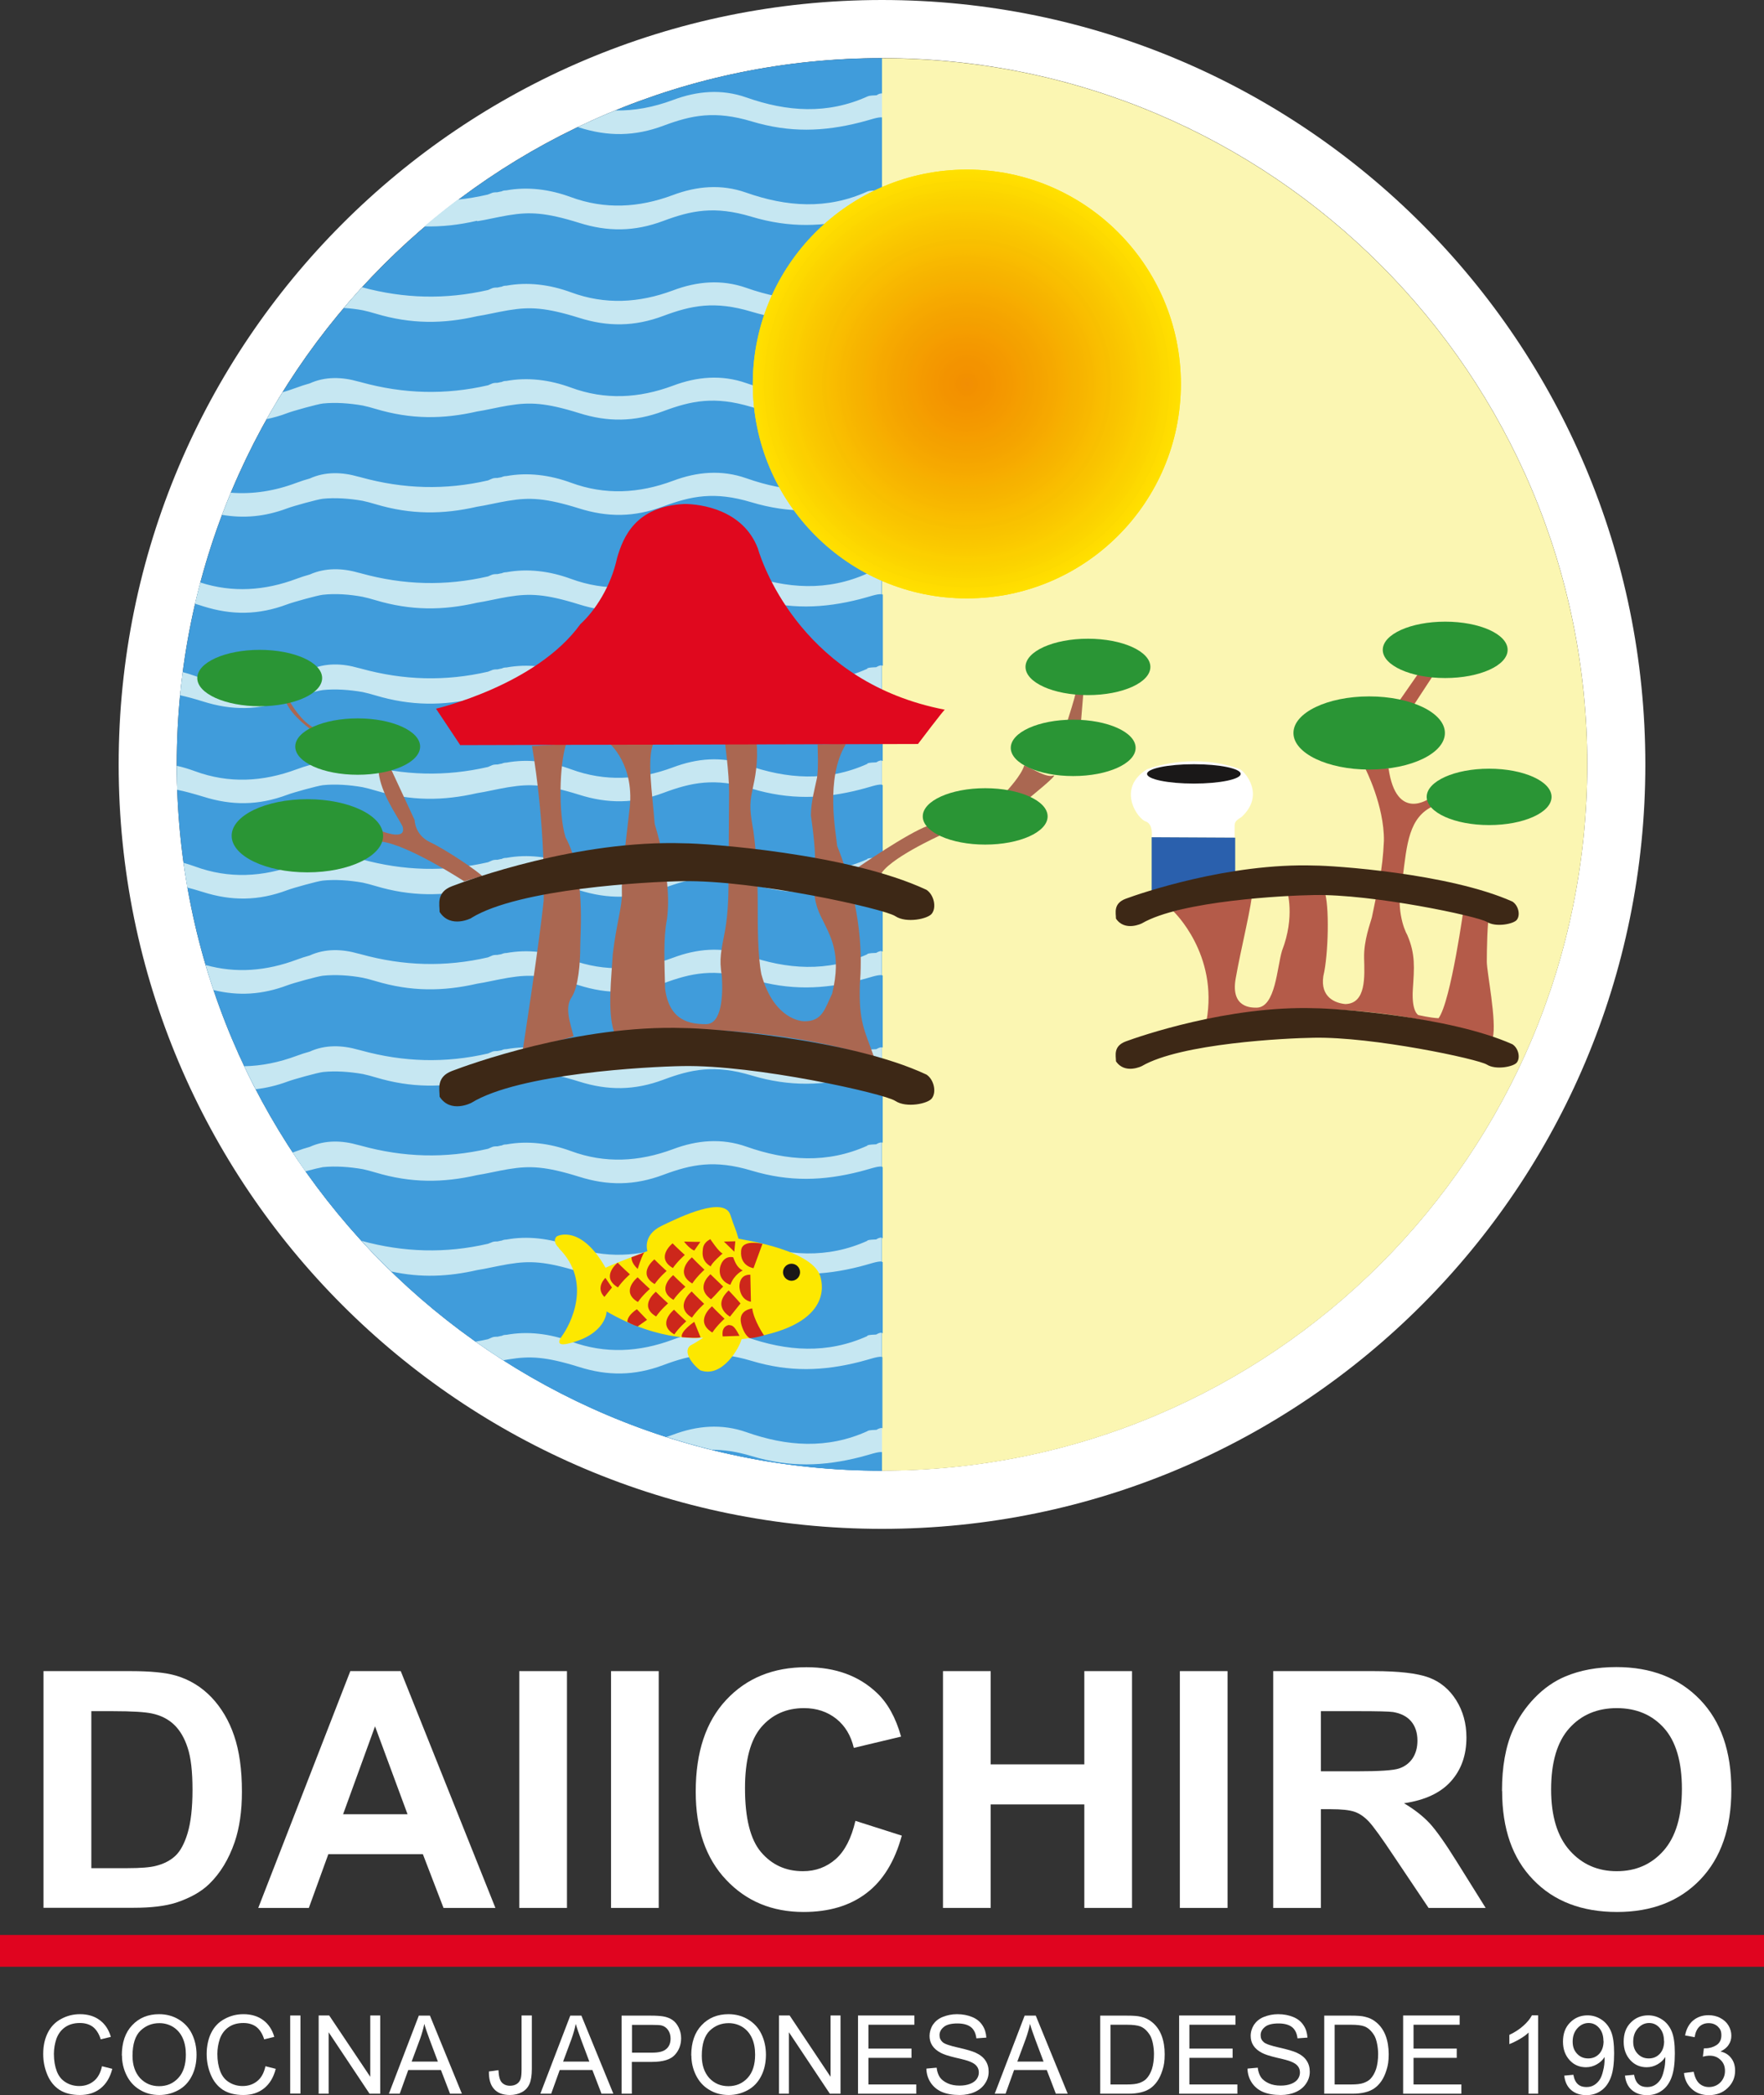 <svg xmlns="http://www.w3.org/2000/svg" xmlns:xlink="http://www.w3.org/1999/xlink" id="Layer_2" data-name="Layer 2" viewBox="0 0 122.06 144.91"><rect x="0" y="0" width="122.06" height="144.91" fill="#333333" stroke="none"/><defs><style>      .cls-1 {        fill: none;      }      .cls-2 {        fill: #f8bf00;      }      .cls-3 {        fill: #fbd200;      }      .cls-4 {        fill: #f5a400;      }      .cls-5 {        fill: #3d2816;      }      .cls-6 {        fill: #2a9535;      }      .cls-7 {        fill: #f4a000;      }      .cls-8 {        fill: #f4a100;      }      .cls-9 {        fill: #f7b500;      }      .cls-10 {        fill: #f39400;      }      .cls-11 {        fill: #f39500;      }      .cls-12 {        fill: #f9bc00;      }      .cls-13 {        fill: #f6b200;      }      .cls-14 {        fill: #f9bf00;      }      .cls-15 {        fill: #f7b600;      }      .cls-16 {        fill: #f7b200;      }      .cls-17 {        fill: #e0081e;      }      .cls-18 {        fill: #f59b00;      }      .cls-19 {        fill: #fbd000;      }      .cls-20 {        fill: #fbca00;      }      .cls-21 {        fill: #ffde00;      }      .cls-22 {        fill: #f39100;      }      .cls-23 {        fill: #fdd800;      }      .cls-24 {        fill: #f6a900;      }      .cls-25 {        fill: #f9c500;      }      .cls-26 {        fill: #1a1818;      }      .cls-27 {        fill: #f7b300;      }      .cls-28 {        fill: #f6aa00;      }      .cls-29 {        fill: #f49f00;      }      .cls-30 {        fill: #f39200;      }      .cls-31 {        fill: #f59d00;      }      .cls-32 {        fill: #f6a700;      }      .cls-33 {        fill: #fccf00;      }      .cls-34 {        fill: #f49800;      }      .cls-35 {        fill: #fac800;      }      .cls-36 {        fill: #f8c000;      }      .cls-37 {        fill: #f9c200;      }      .cls-38 {        fill: #f29000;      }      .cls-39 {        fill: #f7ac00;      }      .cls-40 {        fill: #f7af00;      }      .cls-41 {        fill: #fac700;      }      .cls-42 {        fill: #fbcc00;      }      .cls-43 {        clip-path: url(#clippath-1);      }      .cls-44 {        fill: #ffe000;      }      .cls-45 {        fill: #f9bd00;      }      .cls-46 {        fill: #fcd600;      }      .cls-47 {        fill: #fbce00;      }      .cls-48 {        fill: #e0041f;      }      .cls-49 {        fill: #f5a300;      }      .cls-50 {        fill: #fff;      }      .cls-51 {        fill: #f9bb00;      }      .cls-52 {        fill: #409cdb;      }      .cls-53 {        fill: #fac900;      }      .cls-54 {        fill: #f7ad00;      }      .cls-55 {        fill: #f28f02;      }      .cls-56 {        fill: #f7b400;      }      .cls-57 {        fill: #cd271b;      }      .cls-58 {        fill: #fcd400;      }      .cls-59 {        fill: #f49a00;      }      .cls-60 {        fill: #f7ae00;      }      .cls-61 {        fill: #aa6751;      }      .cls-62 {        fill: #1a1718;      }      .cls-63 {        fill: #f59c00;      }      .cls-64 {        fill: #b45b49;      }      .cls-65 {        fill: #fbd100;      }      .cls-66 {        fill: #f7ab00;      }      .cls-67 {        fill: #2a60ad;      }      .cls-68 {        fill: #f6b100;      }      .cls-69 {        fill: #f39300;      }      .cls-70 {        fill: #fd0;      }      .cls-71 {        fill: #f5a500;      }      .cls-72 {        fill: #fcd500;      }      .cls-73 {        fill: #f5a200;      }      .cls-74 {        fill: #f9c400;      }      .cls-75 {        fill: #fbf6b2;      }      .cls-76 {        fill: #f59e00;      }      .cls-77 {        fill: #f6b000;      }      .cls-78 {        fill: #c6e7f2;      }      .cls-79 {        fill: #f9be00;      }      .cls-80 {        fill: #f8ba00;      }      .cls-81 {        fill: #fde800;      }      .cls-82 {        fill: #fbd300;      }      .cls-83 {        fill: #f8b700;      }      .cls-84 {        fill: #f9c300;      }      .cls-85 {        fill: #f49900;      }      .cls-86 {        fill: #f6a800;      }      .cls-87 {        fill: #fbcb00;      }      .cls-88 {        fill: #f49700;      }      .cls-89 {        fill: #fac600;      }      .cls-90 {        fill: #f8b800;      }      .cls-91 {        fill: #f49600;      }      .cls-92 {        fill: #f5a600;      }      .cls-93 {        clip-path: url(#clippath);      }      .cls-94 {        fill: #ffdf00;      }      .cls-95 {        fill: #f28e03;      }      .cls-96 {        fill: #ffdc00;      }      .cls-97 {        fill: #fdda00;      }      .cls-98 {        fill: #fdd900;      }    </style><clipPath id="clippath"><path class="cls-1" d="M52.09,26.56c0,8.19,6.63,14.83,14.81,14.83,8.18,0,14.81-6.64,14.81-14.83s-6.63-14.83-14.81-14.83c-8.18,0-14.81,6.64-14.81,14.83"></path></clipPath><clipPath id="clippath-1"><rect class="cls-1" x="52.09" y="11.73" width="29.63" height="29.66"></rect></clipPath></defs><g id="Layer_1-2" data-name="Layer 1"><g><path class="cls-50" d="M7.06,142.92l.71.18c-.15.59-.42,1.04-.81,1.35-.39.31-.86.46-1.43.46s-1.05-.12-1.42-.36c-.36-.24-.64-.58-.83-1.03-.19-.45-.29-.93-.29-1.45,0-.56.11-1.06.32-1.47.21-.42.52-.74.92-.95.4-.22.83-.33,1.31-.33.54,0,1,.14,1.36.41.37.27.63.67.77,1.16l-.7.17c-.12-.39-.31-.68-.54-.86-.24-.18-.54-.27-.9-.27-.42,0-.76.1-1.04.3-.28.2-.47.47-.59.8-.11.34-.17.68-.17,1.04,0,.46.07.86.2,1.2.13.34.34.6.63.77.28.17.59.25.92.25.4,0,.74-.12,1.02-.35.28-.23.46-.57.56-1.03"></path><path class="cls-50" d="M8.43,142.18c0-.9.24-1.6.72-2.1.48-.51,1.1-.76,1.86-.76.5,0,.95.12,1.35.36.4.24.71.57.92,1,.21.43.32.91.32,1.45,0,.55-.11,1.04-.33,1.47-.22.43-.53.76-.94.98s-.84.33-1.31.33c-.51,0-.96-.12-1.36-.37-.4-.24-.7-.58-.91-1.01-.21-.43-.31-.88-.31-1.35M9.17,142.2c0,.65.18,1.16.52,1.54.35.37.79.56,1.32.56.54,0,.98-.19,1.33-.57.35-.38.52-.92.52-1.61,0-.44-.07-.82-.22-1.15s-.37-.58-.65-.76c-.29-.18-.61-.27-.96-.27-.51,0-.94.17-1.31.52-.36.35-.55.93-.55,1.74"></path><path class="cls-50" d="M18.37,142.92l.71.18c-.15.59-.42,1.04-.81,1.35-.39.31-.86.46-1.43.46s-1.05-.12-1.42-.36c-.36-.24-.64-.58-.83-1.03-.19-.45-.29-.93-.29-1.45s.11-1.06.32-1.47c.21-.42.52-.74.92-.95.4-.22.83-.33,1.31-.33.54,0,1,.14,1.36.41.37.27.63.67.77,1.16l-.7.17c-.12-.39-.31-.68-.54-.86-.24-.18-.54-.27-.9-.27-.42,0-.76.1-1.04.3-.28.2-.47.47-.59.8-.11.34-.17.68-.17,1.04,0,.46.07.86.2,1.2.13.34.34.6.63.77.28.17.59.25.92.25.4,0,.74-.12,1.02-.35.28-.23.46-.57.56-1.03"></path><rect class="cls-50" x="20.08" y="139.41" width=".71" height="5.4"></rect><polygon class="cls-50" points="22.05 144.82 22.05 139.41 22.78 139.41 25.62 143.65 25.62 139.41 26.31 139.41 26.31 144.82 25.57 144.82 22.74 140.57 22.74 144.82 22.05 144.82"></polygon><path class="cls-50" d="M26.91,144.82l2.07-5.4h.77s2.21,5.4,2.21,5.4h-.82s-.63-1.64-.63-1.64h-2.26s-.59,1.64-.59,1.64h-.76ZM28.47,142.6h1.83s-.56-1.49-.56-1.49c-.17-.46-.3-.83-.38-1.12-.07.35-.17.69-.29,1.03l-.59,1.59Z"></path><path class="cls-50" d="M33.85,143.28l.64-.09c.02.41.09.7.23.85.14.15.33.23.57.23.18,0,.33-.04.46-.12.13-.08.22-.2.27-.34.05-.14.07-.37.07-.68v-3.72h.71v3.68c0,.45-.05.8-.16,1.05-.11.25-.28.44-.52.57-.24.13-.52.2-.84.2-.47,0-.84-.13-1.09-.41-.25-.27-.37-.68-.36-1.22"></path><path class="cls-50" d="M37.39,144.82l2.07-5.4h.77s2.21,5.4,2.21,5.4h-.82s-.63-1.64-.63-1.64h-2.26s-.59,1.64-.59,1.64h-.76ZM38.95,142.6h1.83s-.56-1.49-.56-1.49c-.17-.46-.3-.83-.38-1.12-.07.35-.17.69-.29,1.03l-.59,1.59Z"></path><path class="cls-50" d="M43.01,144.82v-5.4h2.04c.36,0,.63.02.82.05.26.04.49.13.66.25.18.12.32.3.43.52.11.23.17.47.17.74,0,.46-.15.85-.44,1.16-.29.32-.82.48-1.58.48h-1.39s0,2.2,0,2.2h-.71ZM43.73,141.98h1.4c.46,0,.79-.08.98-.26.2-.17.29-.41.29-.72,0-.23-.06-.42-.17-.58-.11-.16-.26-.27-.45-.32-.12-.03-.34-.04-.67-.04h-1.38s0,1.93,0,1.93Z"></path><path class="cls-50" d="M47.83,142.18c0-.9.24-1.6.72-2.1.48-.51,1.1-.76,1.86-.76.5,0,.95.12,1.35.36.4.24.71.57.92,1,.21.43.32.91.32,1.45s-.11,1.04-.33,1.47c-.22.43-.53.76-.94.98s-.84.33-1.31.33c-.51,0-.96-.12-1.36-.37-.4-.24-.7-.58-.91-1.01-.21-.43-.31-.88-.31-1.35M48.56,142.2c0,.65.18,1.16.52,1.54.35.37.79.56,1.32.56s.98-.19,1.33-.57c.35-.38.52-.92.52-1.61,0-.44-.07-.82-.22-1.15s-.37-.58-.65-.76c-.29-.18-.61-.27-.96-.27-.51,0-.94.17-1.31.52-.36.35-.55.93-.55,1.74"></path><polygon class="cls-50" points="53.9 144.82 53.9 139.41 54.64 139.41 57.47 143.65 57.47 139.41 58.16 139.41 58.16 144.82 57.42 144.82 54.59 140.57 54.59 144.82 53.9 144.82"></polygon><polygon class="cls-50" points="59.37 144.82 59.37 139.41 63.27 139.41 63.27 140.05 60.09 140.05 60.09 141.7 63.07 141.7 63.07 142.34 60.09 142.34 60.09 144.18 63.4 144.18 63.4 144.82 59.37 144.82"></polygon><path class="cls-50" d="M64.14,143.08l.67-.06c.03.27.11.49.22.66.12.17.3.31.54.42.24.11.52.16.83.16.27,0,.51-.04.72-.12.21-.08.36-.19.46-.33.1-.14.15-.29.15-.46s-.05-.32-.15-.44c-.1-.13-.26-.23-.49-.32-.14-.06-.46-.15-.96-.26-.5-.12-.84-.23-1.04-.34-.26-.14-.45-.3-.58-.5-.13-.2-.19-.42-.19-.67s.08-.53.23-.77c.16-.23.38-.42.68-.54.3-.12.63-.19.99-.19.4,0,.75.07,1.06.2.31.13.54.32.7.57.17.25.25.54.27.85l-.69.05c-.04-.34-.16-.6-.37-.77s-.53-.26-.94-.26c-.43,0-.75.08-.94.24-.2.16-.3.35-.3.57,0,.2.07.35.21.48.14.13.5.25,1.08.38.58.13.98.25,1.2.35.31.14.55.33.69.55.15.22.22.48.22.77,0,.29-.08.56-.25.81-.16.25-.4.45-.71.59-.31.14-.66.21-1.04.21-.49,0-.9-.07-1.23-.21-.33-.14-.59-.36-.78-.64-.19-.29-.29-.61-.3-.97"></path><path class="cls-50" d="M68.83,144.82l2.07-5.4h.77s2.21,5.4,2.21,5.4h-.82s-.63-1.64-.63-1.64h-2.26s-.59,1.64-.59,1.64h-.76ZM70.38,142.6h1.83s-.56-1.49-.56-1.49c-.17-.46-.3-.83-.38-1.12-.07.35-.17.69-.29,1.03l-.59,1.59Z"></path><path class="cls-50" d="M76.13,144.82v-5.4h1.86c.42,0,.74.02.96.08.31.07.57.2.79.39.29.24.5.55.64.92.14.37.21.8.21,1.28s-.05.78-.15,1.09c-.1.32-.22.58-.37.79-.15.21-.31.37-.49.49-.18.12-.39.21-.64.27-.25.06-.54.09-.87.09h-1.95ZM76.84,144.18h1.15c.36,0,.64-.03.84-.1.2-.07.36-.16.48-.28.17-.17.3-.4.4-.69.09-.29.14-.64.14-1.04s-.09-1-.28-1.3c-.19-.3-.41-.51-.68-.61-.19-.07-.5-.11-.92-.11h-1.13s0,4.13,0,4.13Z"></path><polygon class="cls-50" points="81.59 144.82 81.59 139.41 85.49 139.41 85.49 140.05 82.3 140.05 82.3 141.7 85.29 141.7 85.29 142.34 82.3 142.34 82.3 144.18 85.62 144.18 85.62 144.82 81.59 144.82"></polygon><path class="cls-50" d="M86.36,143.08l.67-.06c.03.27.11.49.22.66.12.17.3.31.54.42.24.11.52.16.83.16.27,0,.51-.04.72-.12.21-.08.36-.19.46-.33.1-.14.15-.29.15-.46,0-.17-.05-.32-.15-.44-.1-.13-.26-.23-.49-.32-.14-.06-.46-.15-.96-.26-.5-.12-.84-.23-1.04-.34-.26-.14-.45-.3-.58-.5-.13-.2-.19-.42-.19-.67,0-.27.08-.53.23-.77.16-.23.38-.42.68-.54.3-.12.63-.19.99-.19.4,0,.75.07,1.06.2.31.13.54.32.7.57.17.25.25.54.27.85l-.69.05c-.04-.34-.16-.6-.37-.77s-.53-.26-.94-.26c-.43,0-.75.08-.94.24-.2.16-.3.35-.3.57s.07.35.21.48c.14.13.5.25,1.08.38.58.13.98.25,1.2.35.31.14.55.33.69.55.15.22.22.48.22.77,0,.29-.08.56-.25.81-.16.25-.4.45-.71.59-.31.14-.66.21-1.04.21-.49,0-.9-.07-1.23-.21-.33-.14-.59-.36-.78-.64-.19-.29-.29-.61-.3-.97"></path><path class="cls-50" d="M91.63,144.82v-5.4h1.86c.42,0,.74.02.96.08.31.07.57.2.79.39.29.24.5.55.64.92.14.37.21.8.21,1.28s-.05.78-.15,1.09c-.1.32-.22.58-.37.79-.15.21-.31.37-.49.49-.18.12-.39.21-.64.27-.25.06-.54.09-.87.09h-1.95ZM92.35,144.18h1.15c.36,0,.64-.03.84-.1.2-.07.36-.16.48-.28.17-.17.3-.4.4-.69.09-.29.14-.64.14-1.04s-.09-1-.28-1.3c-.19-.3-.41-.51-.68-.61-.19-.07-.5-.11-.92-.11h-1.13s0,4.13,0,4.13Z"></path><polygon class="cls-50" points="97.09 144.82 97.09 139.41 101 139.41 101 140.05 97.81 140.05 97.81 141.7 100.8 141.7 100.8 142.34 97.81 142.34 97.81 144.18 101.12 144.18 101.12 144.82 97.09 144.82"></polygon><path class="cls-50" d="M106.43,144.82h-.66v-4.23c-.16.16-.37.31-.63.46-.26.15-.49.26-.7.34v-.64c.37-.17.7-.39.97-.63.28-.25.47-.49.59-.72h.43v5.43Z"></path><path class="cls-50" d="M108.23,143.57l.64-.06c.05.3.16.52.31.65.15.14.35.2.59.2.2,0,.38-.04.54-.14.15-.09.28-.22.38-.37.1-.15.18-.36.24-.63.07-.26.1-.54.1-.81,0-.03,0-.07,0-.13-.13.21-.31.38-.54.51-.23.13-.48.2-.75.2-.44,0-.83-.16-1.13-.49s-.46-.75-.46-1.28c0-.55.16-.99.49-1.32.32-.33.73-.5,1.21-.5.35,0,.67.1.96.29.29.19.51.46.66.81.15.35.22.86.22,1.52,0,.69-.07,1.24-.22,1.65-.15.41-.37.72-.67.93-.3.22-.64.32-1.04.32-.42,0-.77-.12-1.04-.35-.27-.23-.43-.56-.48-.99M110.95,141.18c0-.38-.1-.68-.3-.91-.2-.23-.44-.34-.73-.34s-.55.12-.77.36c-.22.24-.33.55-.33.93,0,.35.1.62.31.84.21.22.46.32.77.32.31,0,.56-.11.76-.32.2-.22.3-.51.3-.89"></path><path class="cls-50" d="M112.43,143.57l.64-.06c.05.3.16.52.31.65.15.14.35.2.59.2.2,0,.38-.04.54-.14.15-.09.28-.22.38-.37.1-.15.18-.36.24-.63.07-.26.1-.54.1-.81,0-.03,0-.07,0-.13-.13.21-.31.38-.54.51-.23.13-.48.2-.75.2-.44,0-.83-.16-1.13-.49s-.46-.75-.46-1.28c0-.55.16-.99.49-1.32.32-.33.73-.5,1.21-.5.35,0,.67.1.96.29.29.19.51.46.66.81.15.35.22.86.22,1.52,0,.69-.07,1.24-.22,1.65-.15.41-.37.72-.67.93-.3.22-.64.32-1.04.32-.42,0-.77-.12-1.04-.35-.27-.23-.43-.56-.48-.99M115.14,141.18c0-.38-.1-.68-.3-.91-.2-.23-.44-.34-.73-.34-.3,0-.55.12-.77.36s-.33.55-.33.93c0,.35.1.62.31.84.21.22.46.32.77.32s.56-.11.76-.32c.2-.22.3-.51.3-.89"></path><path class="cls-50" d="M116.53,143.39l.66-.09c.08.37.21.65.39.81.19.17.41.25.67.25.31,0,.58-.11.79-.32.21-.22.32-.48.32-.8,0-.31-.1-.56-.3-.75-.2-.2-.45-.3-.76-.3-.13,0-.28.02-.47.07l.07-.58s.08,0,.11,0c.28,0,.54-.08.76-.22.23-.15.34-.38.34-.68s-.08-.44-.24-.6c-.17-.16-.38-.24-.64-.24s-.47.08-.64.24c-.17.16-.28.41-.33.73l-.66-.12c.08-.44.27-.79.55-1.03.29-.24.64-.37,1.07-.37.29,0,.57.06.81.19.25.13.44.3.57.52.13.22.2.45.2.7s-.06.45-.19.64c-.12.19-.31.34-.56.46.32.07.57.23.74.46.18.23.27.52.27.87,0,.47-.17.87-.52,1.2-.34.33-.78.49-1.3.49-.47,0-.87-.14-1.18-.43-.31-.28-.49-.65-.54-1.1"></path><path class="cls-50" d="M3.01,115.59h6.04c1.36,0,2.4.1,3.12.31.96.28,1.78.79,2.47,1.51.68.72,1.21,1.61,1.56,2.65.36,1.05.54,2.34.54,3.87,0,1.35-.17,2.51-.5,3.48-.41,1.19-.99,2.15-1.75,2.89-.57.56-1.35.99-2.32,1.31-.73.23-1.7.35-2.92.35H3.01v-16.38ZM6.32,118.37v10.85s2.47,0,2.47,0c.92,0,1.59-.05,2-.16.53-.13.98-.36,1.33-.68.35-.32.64-.85.86-1.58.22-.73.34-1.73.34-3,0-1.27-.11-2.24-.34-2.92-.22-.68-.54-1.21-.94-1.59-.4-.38-.91-.64-1.53-.77-.46-.1-1.36-.16-2.71-.16h-1.48Z"></path><path class="cls-50" d="M34.28,131.97h-3.59s-1.43-3.72-1.43-3.72h-6.54s-1.35,3.72-1.35,3.72h-3.5s6.37-16.38,6.37-16.38h3.49s6.55,16.38,6.55,16.38ZM28.2,125.49l-2.25-6.08-2.21,6.08h4.46Z"></path><rect class="cls-50" x="35.93" y="115.59" width="3.3" height="16.38"></rect><rect class="cls-50" x="42.28" y="115.59" width="3.3" height="16.38"></rect><path class="cls-50" d="M59.2,125.95l3.2,1.02c-.49,1.79-1.31,3.12-2.45,3.98-1.14.87-2.59,1.3-4.35,1.3-2.17,0-3.96-.74-5.36-2.23-1.4-1.48-2.1-3.51-2.1-6.09,0-2.73.7-4.84,2.11-6.35,1.41-1.51,3.25-2.26,5.55-2.26,2,0,3.63.59,4.88,1.78.74.7,1.3,1.7,1.67,3.02l-3.27.78c-.2-.85-.6-1.52-1.21-2.01-.62-.49-1.36-.74-2.24-.74-1.21,0-2.2.44-2.95,1.31-.75.87-1.13,2.29-1.13,4.23,0,2.07.37,3.55,1.11,4.42.75.88,1.71,1.32,2.9,1.32.88,0,1.63-.28,2.27-.84.63-.56,1.08-1.44,1.36-2.64"></path><polygon class="cls-50" points="65.25 131.97 65.25 115.59 68.55 115.59 68.55 122.04 75.03 122.04 75.03 115.59 78.33 115.59 78.33 131.97 75.03 131.97 75.03 124.81 68.55 124.81 68.55 131.97 65.25 131.97"></polygon><rect class="cls-50" x="81.64" y="115.59" width="3.3" height="16.38"></rect><path class="cls-50" d="M88.1,131.97v-16.38h6.95c1.75,0,3.02.15,3.81.44.79.29,1.43.82,1.9,1.57.47.75.71,1.61.71,2.58,0,1.23-.36,2.24-1.08,3.04-.72.8-1.8,1.3-3.24,1.51.71.42,1.3.88,1.77,1.38.46.5,1.09,1.39,1.88,2.66l2,3.2h-3.95s-2.39-3.56-2.39-3.56c-.85-1.28-1.43-2.08-1.74-2.41-.31-.33-.64-.56-.99-.68-.35-.12-.9-.18-1.66-.18h-.67s0,6.83,0,6.83h-3.3ZM91.41,122.52h2.44c1.59,0,2.57-.06,2.97-.2.39-.13.7-.37.92-.69.22-.33.34-.74.34-1.23,0-.55-.15-1-.44-1.34-.29-.34-.71-.55-1.25-.64-.27-.04-1.07-.06-2.41-.06h-2.58s0,4.16,0,4.16Z"></path><path class="cls-50" d="M103.93,123.88c0-1.67.25-3.07.75-4.2.37-.84.88-1.59,1.52-2.25.64-.66,1.35-1.15,2.11-1.47,1.02-.43,2.2-.65,3.53-.65,2.41,0,4.34.75,5.79,2.25,1.45,1.5,2.17,3.58,2.17,6.25,0,2.64-.72,4.71-2.15,6.2-1.44,1.5-3.36,2.24-5.76,2.24-2.43,0-4.37-.74-5.8-2.23-1.44-1.48-2.15-3.53-2.15-6.14M107.33,123.77c0,1.86.43,3.26,1.28,4.22.85.96,1.94,1.44,3.26,1.44,1.32,0,2.4-.47,3.24-1.42.84-.95,1.27-2.37,1.27-4.27,0-1.87-.41-3.28-1.23-4.2-.82-.92-1.91-1.39-3.28-1.39-1.36,0-2.46.47-3.29,1.4-.83.93-1.25,2.34-1.25,4.23"></path><path class="cls-50" d="M61.03,0C31.86,0,8.21,23.67,8.21,52.88c0,29.2,23.65,52.87,52.82,52.87,29.17,0,52.82-23.67,52.82-52.87C113.85,23.67,90.2,0,61.03,0M61.03,101.72c-26.95,0-48.8-21.87-48.8-48.85S34.08,4.02,61.03,4.02c26.95,0,48.8,21.87,48.8,48.85,0,26.98-21.85,48.85-48.8,48.85"></path><path class="cls-52" d="M12.23,52.88c0,26.98,21.85,48.85,48.8,48.85V4.03c-26.95,0-48.8,21.87-48.8,48.85"></path><path class="cls-75" d="M61.03,4.03v97.7c26.95,0,48.8-21.87,48.8-48.85,0-26.98-21.85-48.85-48.8-48.85"></path><path class="cls-52" d="M59.54,67.8c-2.55.65-4.89.73-7.52-.06-2.56-.77-4.17-.43-6.09.29-2,.75-3.85.76-5.84.13-2.31-.72-3.42-.76-4.82-.53-.02.02-.05.03-.07.01h0c-.37.06-.76.14-1.19.23-.32.06-.64.13-.95.18-2.37.54-4.58.57-7.04-.18-.31-.09-.6-.17-.88-.23-.91-.17-1.9-.24-2.76-.14-.36.04-2.07.51-2.45.66-1.76.66-3.39.74-5.12.33.61,1.81,1.32,3.57,2.13,5.27,1.21-.02,2.42-.27,3.63-.72.3-.11.6-.21.9-.29,1.07-.48,2.25-.45,3.36-.13.06.02.2.05.2.05,2.95.81,5.83.88,8.78.21.08-.03.15-.06.23-.1.13-.06.28-.06.43-.07.03,0,.06-.01.09-.02.06-.02.13-.03.2-.04.11-.05.22-.08.32-.07,1.47-.27,3-.08,4.47.46,2.36.87,4.71.75,7.05-.13,1.67-.63,3.37-.78,5.08-.18,2.81.98,5.6,1.19,8.39-.07.18-.08.42-.06.63-.08.13-.08.25-.13.38-.13v-4.98c-.33-.03-.82.17-1.49.34"></path><path class="cls-52" d="M59.54,74.45c-2.55.65-4.89.73-7.52-.06-2.56-.77-4.17-.43-6.09.29-2,.74-3.85.76-5.84.13-2.31-.72-3.42-.76-4.82-.53-.02.02-.05.03-.07.01h0c-.37.06-.76.14-1.19.23-.32.06-.64.13-.95.18-2.37.54-4.58.57-7.04-.18-.31-.09-.6-.17-.88-.23-.91-.17-1.9-.24-2.76-.14-.36.04-2.07.51-2.45.66-.75.28-1.48.46-2.21.53.78,1.51,1.64,2.97,2.57,4.38.09-.03.19-.06.28-.1.3-.11.6-.21.9-.29,1.07-.48,2.25-.45,3.36-.13.06.02.2.05.2.05,2.95.81,5.83.88,8.78.21.08-.03.15-.06.23-.1.13-.06.28-.06.43-.07.03,0,.06-.01.09-.02.06-.02.13-.03.2-.04.11-.05.22-.08.32-.07,1.47-.27,3-.08,4.47.46,2.36.87,4.71.75,7.05-.13,1.67-.62,3.37-.78,5.08-.18,2.81.99,5.6,1.19,8.39-.07.18-.08.42-.06.63-.08.13-.08.25-.13.38-.13v-4.92c-.33-.03-.82.17-1.49.34"></path><path class="cls-52" d="M59.54,81.04c-2.55.65-4.89.73-7.52-.06-2.56-.77-4.17-.43-6.09.29-2,.75-3.85.76-5.84.13-2.31-.72-3.42-.76-4.82-.53-.02.02-.05.03-.07.02h0c-.37.06-.76.14-1.19.23-.32.07-.64.13-.95.18-2.37.54-4.58.57-7.04-.18-.31-.09-.6-.17-.88-.23-.91-.17-1.9-.24-2.76-.14-.18.02-.69.15-1.21.29,1.2,1.69,2.5,3.31,3.89,4.83,2.93.8,5.8.87,8.75.2.08-.03.15-.06.23-.1.13-.06.28-.06.43-.07.03,0,.06-.01.09-.02.06-.02.13-.03.2-.04.11-.06.22-.08.32-.07,1.47-.27,3-.08,4.47.46,2.36.87,4.71.75,7.05-.13,1.67-.63,3.37-.78,5.08-.18,2.81.98,5.6,1.19,8.39-.07.18-.08.42-.05.63-.08.13-.08.25-.13.38-.13v-4.92c-.33-.03-.82.17-1.49.34"></path><path class="cls-52" d="M59.54,54.63c-2.55.65-4.89.73-7.52-.06-2.56-.77-4.17-.43-6.09.29-2,.75-3.85.76-5.84.13-2.31-.72-3.42-.76-4.82-.53-.02.02-.05.03-.07.01h0c-.37.06-.75.14-1.19.23-.32.06-.64.13-.95.18-2.37.54-4.58.57-7.04-.18-.31-.09-.6-.17-.88-.23-.91-.17-1.9-.24-2.76-.14-.36.04-2.07.51-2.45.66-2,.75-3.85.76-5.84.13-.69-.22-1.27-.37-1.79-.47.06,1.7.21,3.39.44,5.04.26.07.52.15.78.25,2.36.87,4.71.74,7.05-.13.3-.11.6-.21.9-.29,1.07-.48,2.25-.45,3.36-.13.06.02.2.05.2.05,2.95.81,5.83.89,8.78.21.08-.03.15-.06.23-.1.13-.06.28-.06.43-.07.03,0,.06-.01.09-.02.06-.02.13-.03.2-.04.11-.05.22-.08.32-.07,1.47-.27,3-.08,4.47.46,2.36.87,4.71.75,7.05-.13,1.67-.62,3.37-.78,5.08-.18,2.81.98,5.6,1.19,8.39-.07.18-.08.42-.06.63-.08.13-.08.25-.13.38-.13v-4.92c-.33-.03-.82.17-1.49.34"></path><path class="cls-52" d="M59.54,61.22c-2.55.65-4.89.73-7.52-.06-2.56-.77-4.17-.43-6.09.29-2,.75-3.85.76-5.84.13-2.31-.72-3.42-.76-4.82-.53-.02.02-.05.03-.07.01h0c-.37.06-.75.14-1.19.23-.32.07-.64.13-.95.18-2.37.54-4.58.57-7.04-.18-.31-.09-.6-.17-.88-.23-.91-.17-1.9-.24-2.76-.14-.36.04-2.07.51-2.45.66-2,.75-3.85.76-5.84.13-.39-.12-.75-.23-1.08-.31.32,1.83.74,3.62,1.26,5.37,2.11.59,4.21.41,6.3-.37.3-.11.6-.21.9-.29,1.07-.48,2.25-.45,3.36-.13.06.02.2.05.2.05,2.95.81,5.83.89,8.78.21.08-.03.15-.06.23-.1.13-.06.28-.06.43-.07.03,0,.06-.01.09-.02.06-.02.13-.03.2-.04.11-.05.22-.08.32-.07,1.47-.27,3-.08,4.47.46,2.36.87,4.71.75,7.05-.13,1.67-.63,3.37-.78,5.08-.18,2.81.98,5.6,1.19,8.39-.07.18-.08.42-.05.63-.08.13-.08.25-.13.38-.13v-4.92c-.33-.03-.82.17-1.49.34"></path><path class="cls-52" d="M59.54,87.62c-2.55.65-4.89.73-7.52-.06-2.56-.77-4.17-.43-6.09.29-2,.75-3.85.76-5.84.13-2.31-.72-3.42-.76-4.82-.53-.02.02-.05.03-.07.01h0c-.37.06-.76.14-1.19.23-.32.06-.64.13-.95.18-2.01.46-3.91.54-5.94.1,1.81,1.76,3.76,3.38,5.83,4.84.28-.05.57-.11.86-.17.08-.03.15-.06.23-.1.13-.06.28-.06.43-.07.03,0,.06-.01.09-.02.06-.02.13-.03.2-.04.11-.05.22-.08.32-.07,1.47-.27,3-.08,4.47.46,2.36.87,4.71.75,7.05-.13,1.67-.63,3.37-.78,5.08-.18,2.81.98,5.6,1.19,8.39-.07.18-.08.42-.06.63-.08.13-.08.25-.13.38-.13v-4.92c-.33-.03-.82.17-1.49.34"></path><path class="cls-52" d="M34,13.39c.13-.06.28-.06.43-.07.03,0,.06-.01.09-.02.07-.02.13-.03.2-.04.11-.05.21-.08.32-.07,1.47-.28,3-.08,4.47.46,2.36.87,4.71.75,7.05-.13,1.67-.62,3.38-.78,5.08-.18,2.81.99,5.6,1.19,8.39-.07.18-.08.42-.06.63-.08.12-.08.25-.13.37-.13v-4.92c-.32-.03-.82.17-1.49.34-2.55.65-4.89.73-7.52-.06-2.56-.77-4.17-.43-6.1.29-2,.74-3.85.76-5.84.13-.03,0-.06-.02-.1-.03-2.94,1.41-5.71,3.1-8.29,5.04.69-.08,1.38-.19,2.08-.35.07-.03.15-.06.23-.1"></path><path class="cls-52" d="M59.54,48.05c-2.55.65-4.89.73-7.52-.06-2.56-.77-4.17-.43-6.09.29-2,.75-3.85.76-5.84.13-2.31-.72-3.42-.76-4.82-.53-.02.02-.05.03-.07.01h0c-.37.06-.76.14-1.19.23-.32.06-.64.13-.95.18-2.37.54-4.58.57-7.04-.18-.31-.09-.6-.17-.88-.23-.91-.17-1.9-.24-2.76-.14-.36.04-2.07.51-2.45.66-2,.75-3.85.76-5.84.13-.6-.19-1.12-.33-1.59-.43-.15,1.57-.23,3.17-.23,4.78,0,.03,0,.06,0,.09.42.1.84.22,1.25.37,2.36.87,4.71.74,7.05-.13.3-.11.6-.21.9-.29,1.07-.48,2.25-.45,3.36-.13.06.01.2.05.2.05,2.95.81,5.83.89,8.78.21.08-.03.15-.06.23-.1.13-.06.28-.06.43-.07.03,0,.06-.01.09-.02.06-.02.13-.03.2-.04.11-.05.22-.08.32-.07,1.47-.27,3-.08,4.47.46,2.36.87,4.71.75,7.05-.13,1.67-.63,3.37-.78,5.08-.18,2.81.98,5.6,1.19,8.39-.07.18-.08.42-.06.63-.08.13-.08.25-.13.38-.13v-4.92c-.33-.03-.82.17-1.49.34"></path><path class="cls-52" d="M51.64,6.75c2.81.98,5.6,1.19,8.39-.07.18-.08.42-.05.63-.08.12-.08.25-.13.37-.13v-2.44c-6.53,0-12.76,1.29-18.45,3.62,1.33.03,2.66-.22,3.99-.72,1.67-.63,3.38-.78,5.08-.18"></path><path class="cls-52" d="M59.54,100.79c-2.55.65-4.89.73-7.52-.06-1.05-.32-1.94-.44-2.76-.44,3.77.94,7.71,1.44,11.77,1.44v-1.27c-.33-.03-.82.17-1.49.34"></path><path class="cls-52" d="M59.54,94.21c-2.55.65-4.89.73-7.52-.06-2.56-.77-4.17-.43-6.09.29-2,.74-3.85.76-5.84.13-2.31-.72-3.42-.76-4.82-.53-.02.02-.05.03-.07.01h0c-.11.02-.22.04-.34.06,3.48,2.22,7.27,4.01,11.28,5.3.15-.05.29-.1.44-.16,1.67-.62,3.37-.78,5.08-.18,2.81.98,5.6,1.19,8.39-.07.18-.08.42-.06.63-.08.13-.08.25-.13.38-.13v-4.92c-.33-.03-.82.17-1.49.34"></path><path class="cls-52" d="M59.54,41.46c-2.55.65-4.89.73-7.52-.06-2.56-.77-4.17-.43-6.09.29-2,.75-3.85.76-5.84.13-2.31-.72-3.42-.76-4.82-.53-.02.02-.05.03-.07.01h0c-.37.06-.76.14-1.19.23-.32.07-.64.13-.95.18-2.37.54-4.58.57-7.04-.18-.31-.09-.6-.17-.88-.23-.91-.17-1.9-.24-2.76-.14-.36.04-2.07.51-2.45.66-2,.75-3.85.76-5.84.13-.19-.06-.38-.12-.55-.17-.36,1.55-.64,3.12-.85,4.72.28.08.56.16.84.26,2.36.87,4.71.74,7.05-.13.3-.11.6-.21.9-.29,1.07-.48,2.25-.45,3.36-.13.06.01.2.05.2.05,2.95.81,5.83.89,8.78.21.08-.03.15-.06.23-.1.13-.06.28-.06.43-.07.03,0,.06-.01.09-.02.06-.02.13-.03.2-.04.11-.05.22-.08.32-.07,1.47-.28,3-.08,4.47.46,2.36.87,4.71.75,7.05-.13,1.67-.63,3.37-.78,5.08-.18,2.81.98,5.6,1.19,8.39-.07.18-.08.42-.05.63-.08.13-.08.25-.13.38-.13v-4.92c-.33-.03-.82.17-1.49.34"></path><path class="cls-52" d="M59.54,28.23c-2.55.65-4.89.73-7.52-.06-2.56-.77-4.17-.43-6.09.29-2,.75-3.85.76-5.84.13-2.31-.72-3.42-.76-4.82-.53-.02.02-.05.03-.07.01h0c-.37.06-.76.14-1.19.23-.32.06-.64.13-.95.18-2.37.54-4.58.57-7.04-.18-.31-.09-.6-.17-.88-.23-.91-.17-1.9-.24-2.76-.14-.36.04-2.07.51-2.45.66-.49.18-.96.32-1.44.42-.92,1.64-1.75,3.34-2.48,5.09,1.52.13,3.04-.12,4.55-.69.3-.11.6-.21.9-.29,1.07-.48,2.25-.45,3.36-.13.06.02.2.05.2.05,2.95.81,5.83.89,8.78.21.08-.03.15-.06.23-.1.13-.06.28-.06.43-.07.03,0,.06-.01.09-.02.06-.02.13-.03.2-.04.11-.05.22-.08.32-.07,1.47-.27,3-.08,4.47.46,2.36.87,4.71.75,7.05-.13,1.67-.63,3.37-.78,5.08-.18,2.81.98,5.6,1.19,8.39-.07.18-.08.42-.05.63-.08.13-.08.25-.13.38-.13v-4.92c-.33-.03-.82.17-1.49.34"></path><path class="cls-52" d="M59.54,15.06c-2.55.65-4.89.73-7.52-.06-2.56-.77-4.17-.43-6.09.29-2,.74-3.85.76-5.84.13-2.31-.72-3.42-.76-4.82-.53-.02.02-.05.03-.07.01h0c-.37.06-.76.14-1.19.23-.32.06-.64.13-.95.18-1.24.28-2.43.42-3.64.39-1.53,1.31-2.98,2.7-4.34,4.19,2.92.8,5.79.87,8.72.19.08-.03.15-.06.23-.1.13-.06.28-.06.43-.07.03,0,.06-.01.09-.02.06-.02.13-.03.2-.04.11-.05.22-.08.32-.07,1.47-.27,3-.08,4.47.46,2.36.87,4.71.75,7.05-.13,1.67-.62,3.37-.78,5.08-.18,2.81.98,5.6,1.19,8.39-.07.18-.08.42-.06.63-.08.13-.08.25-.13.38-.13v-4.92c-.33-.03-.82.17-1.49.34"></path><path class="cls-52" d="M59.54,34.81c-2.55.65-4.89.73-7.52-.06-2.56-.77-4.17-.43-6.09.29-2,.74-3.85.76-5.84.13-2.31-.72-3.42-.76-4.82-.53-.02.02-.05.03-.07.01h0c-.37.06-.76.14-1.19.23-.32.06-.64.13-.95.18-2.37.54-4.58.57-7.04-.18-.31-.09-.6-.17-.88-.23-.91-.17-1.9-.24-2.76-.14-.36.04-2.07.51-2.45.66-1.55.58-3.01.71-4.52.45-.58,1.53-1.08,3.09-1.5,4.69,2.23.72,4.46.57,6.67-.26.3-.11.6-.21.9-.29,1.07-.48,2.25-.45,3.36-.13.06.02.2.05.2.05,2.95.81,5.83.88,8.78.21.08-.03.15-.06.23-.1.13-.06.28-.06.43-.07.03,0,.06-.01.09-.02.06-.02.13-.03.2-.04.11-.05.22-.08.32-.07,1.47-.27,3-.08,4.47.46,2.36.87,4.71.75,7.05-.13,1.67-.62,3.37-.78,5.08-.18,2.81.98,5.6,1.19,8.39-.07.18-.08.42-.06.63-.08.13-.08.25-.13.38-.13v-4.98c-.33-.03-.82.17-1.49.34"></path><path class="cls-52" d="M59.54,21.64c-2.55.65-4.89.73-7.52-.06-2.56-.77-4.17-.43-6.09.29-2,.75-3.85.76-5.84.13-2.31-.72-3.42-.76-4.82-.53-.02.02-.05.03-.07.01h0c-.37.06-.76.14-1.19.23-.32.06-.64.13-.95.18-2.37.54-4.58.57-7.04-.18-.31-.09-.6-.17-.88-.23-.43-.08-.87-.14-1.32-.16-1.55,1.83-2.96,3.77-4.23,5.81.33-.09.65-.2.98-.32.3-.11.6-.21.9-.29,1.07-.48,2.25-.45,3.36-.13.06.02.2.05.2.05,2.94.81,5.82.88,8.78.21.08-.03.15-.06.23-.1.13-.06.28-.06.43-.07.03,0,.06-.01.09-.02.06-.02.13-.03.2-.04.11-.05.22-.08.32-.07,1.47-.27,3-.08,4.47.46,2.36.87,4.71.75,7.05-.13,1.67-.63,3.37-.78,5.08-.18,2.81.98,5.6,1.19,8.39-.07.18-.08.42-.06.63-.08.13-.08.25-.13.38-.13v-4.92c-.33-.03-.82.17-1.49.34"></path><path class="cls-78" d="M60.03,72.65c-2.79,1.26-5.58,1.06-8.39.07-1.71-.6-3.41-.45-5.08.18-2.34.87-4.69,1-7.05.13-1.47-.54-3-.73-4.47-.46-.11,0-.21.01-.32.07-.07.02-.13.03-.2.04-.03,0-.06.01-.09.02-.15,0-.3,0-.43.07-.08.03-.15.06-.23.1-2.95.68-5.84.6-8.78-.21,0,0-.14-.04-.2-.05-1.11-.32-2.29-.36-3.36.13-.3.08-.6.18-.9.29-1.21.45-2.42.7-3.63.72.25.53.51,1.06.79,1.59.72-.08,1.45-.25,2.21-.53.39-.15,2.09-.62,2.45-.66.86-.09,1.85-.02,2.76.14.28.06.58.14.88.23,2.47.74,4.68.72,7.04.18.32-.05.63-.11.96-.18.44-.09.83-.17,1.19-.23h0s.05,0,.07-.01c1.41-.23,2.51-.19,4.82.53,1.99.63,3.84.62,5.84-.13,1.93-.72,3.54-1.06,6.1-.29,2.63.79,4.97.71,7.52.06.67-.17,1.17-.37,1.49-.34v-1.67c-.13,0-.25.05-.38.13-.21.02-.44,0-.63.08"></path><path class="cls-78" d="M60.03,79.24c-2.79,1.26-5.58,1.06-8.39.07-1.71-.6-3.41-.45-5.08.18-2.34.87-4.69,1-7.05.13-1.47-.54-3-.73-4.47-.46-.11,0-.21.01-.32.07-.07.01-.13.02-.2.04-.03,0-.06.01-.09.02-.15,0-.3,0-.43.07-.08.03-.15.06-.23.1-2.95.68-5.84.6-8.78-.21,0,0-.14-.04-.2-.05-1.11-.32-2.29-.36-3.36.13-.3.08-.6.18-.9.29-.09.03-.19.07-.28.1.29.44.58.87.88,1.3.52-.14,1.03-.26,1.21-.29.86-.09,1.85-.02,2.76.14.28.06.58.14.88.23,2.47.74,4.68.72,7.04.18.32-.05.63-.11.96-.18.44-.09.83-.17,1.19-.23h0s.05,0,.07-.01c1.41-.23,2.51-.19,4.82.53,1.99.63,3.84.62,5.84-.13,1.93-.72,3.54-1.06,6.1-.29,2.63.79,4.97.71,7.52.06.67-.17,1.17-.37,1.49-.34v-1.67c-.13,0-.25.05-.38.13-.21.02-.44,0-.63.08"></path><path class="cls-78" d="M60.03,85.82c-2.79,1.26-5.58,1.06-8.39.07-1.71-.6-3.41-.45-5.08.18-2.34.87-4.69,1-7.05.13-1.47-.54-3-.73-4.47-.46-.11,0-.21.02-.32.07-.07.01-.13.02-.2.04-.03,0-.06.01-.09.02-.15,0-.3,0-.43.07-.08.03-.15.06-.23.09-2.94.68-5.82.6-8.75-.2.66.73,1.35,1.43,2.06,2.12,2.04.44,3.93.36,5.94-.1.32-.05.63-.11.96-.18.44-.09.83-.17,1.19-.23h0s.05,0,.07-.01c1.41-.23,2.51-.19,4.82.53,1.99.63,3.84.62,5.84-.13,1.93-.72,3.54-1.06,6.1-.29,2.63.79,4.97.71,7.52.06.67-.17,1.17-.37,1.49-.34v-1.66c-.13,0-.25.04-.38.13-.21.02-.44,0-.63.08"></path><path class="cls-78" d="M60.03,92.41c-2.79,1.26-5.58,1.06-8.39.07-1.71-.6-3.41-.45-5.08.18-2.34.87-4.69,1-7.05.13-1.47-.54-3-.73-4.47-.46-.11,0-.21.01-.32.07-.07.01-.13.02-.2.04-.03,0-.06.01-.09.02-.15,0-.3,0-.43.07-.08.03-.15.06-.23.1-.29.07-.57.12-.86.17.63.45,1.27.88,1.92,1.29.11-.02.22-.04.34-.06h0s.05,0,.07-.01c1.41-.23,2.51-.19,4.82.53,1.99.63,3.84.62,5.84-.13,1.93-.72,3.54-1.06,6.1-.29,2.63.79,4.97.71,7.52.06.67-.17,1.17-.37,1.49-.34v-1.67c-.13,0-.25.05-.38.13-.21.02-.44,0-.63.08"></path><path class="cls-78" d="M60.03,98.99c-2.79,1.26-5.58,1.06-8.39.07-1.71-.6-3.41-.45-5.08.18-.15.05-.29.11-.44.15,1.03.33,2.08.63,3.14.89.82,0,1.71.12,2.76.44,2.63.79,4.97.71,7.52.06.67-.17,1.17-.37,1.49-.34v-1.67c-.13,0-.25.05-.38.13-.21.02-.44,0-.63.08"></path><path class="cls-78" d="M60.03,39.66c-2.79,1.26-5.58,1.06-8.39.07-1.71-.6-3.41-.45-5.08.18-2.34.87-4.69,1-7.05.13-1.47-.54-3-.73-4.47-.46-.11,0-.21.02-.32.07-.07.01-.13.02-.2.04-.03,0-.06.01-.09.02-.15,0-.3,0-.43.06-.08.04-.15.06-.23.1-2.95.68-5.84.6-8.78-.21,0,0-.14-.04-.2-.05-1.11-.32-2.29-.35-3.36.13-.3.08-.6.18-.9.29-2.21.83-4.44.98-6.67.26-.13.49-.25.98-.37,1.47.18.05.36.11.55.17,1.99.63,3.84.62,5.84-.13.39-.15,2.09-.62,2.45-.66.86-.1,1.85-.03,2.76.14.28.06.58.14.88.23,2.47.74,4.68.72,7.04.18.32-.05.63-.11.96-.18.44-.09.83-.17,1.19-.23h0s.05,0,.07-.01c1.41-.23,2.51-.19,4.82.53,1.99.63,3.84.62,5.84-.13,1.93-.72,3.54-1.06,6.1-.29,2.63.79,4.97.71,7.52.06.67-.17,1.17-.37,1.49-.34v-1.67c-.13,0-.25.05-.38.13-.21.02-.44,0-.63.08"></path><path class="cls-78" d="M60.03,46.25c-2.79,1.26-5.58,1.06-8.39.07-1.71-.6-3.41-.45-5.08.18-2.34.87-4.69,1-7.05.13-1.47-.54-3-.73-4.47-.46-.11,0-.21.01-.32.07-.07.01-.13.02-.2.04-.03,0-.06.01-.09.02-.15,0-.3,0-.43.07-.08.03-.15.06-.23.09-2.95.68-5.84.6-8.78-.21,0,0-.14-.04-.2-.05-1.11-.32-2.29-.36-3.36.13-.3.08-.6.18-.9.29-2.34.88-4.69,1-7.05.13-.28-.1-.56-.19-.84-.26-.07.53-.13,1.07-.18,1.6.46.1.98.24,1.59.43,1.99.63,3.84.62,5.84-.13.39-.15,2.09-.62,2.45-.66.86-.09,1.85-.02,2.76.14.28.06.58.14.88.23,2.47.74,4.68.72,7.04.18.32-.05.63-.11.96-.18.44-.09.83-.17,1.19-.23h0s.05,0,.07-.01c1.41-.23,2.51-.19,4.82.53,1.99.63,3.84.62,5.84-.13,1.93-.72,3.54-1.06,6.1-.29,2.63.79,4.97.71,7.52.06.67-.17,1.17-.37,1.49-.34v-1.67c-.13,0-.25.05-.38.13-.21.02-.44,0-.63.08"></path><path class="cls-78" d="M60.03,52.83c-2.79,1.26-5.58,1.06-8.39.07-1.71-.6-3.41-.45-5.08.18-2.34.87-4.69,1-7.05.13-1.47-.54-3-.73-4.47-.46-.11,0-.21.02-.32.07-.07.01-.13.02-.2.04-.03,0-.06.01-.09.02-.15,0-.3,0-.43.07-.08.03-.15.06-.23.1-2.95.68-5.84.6-8.78-.21,0,0-.14-.04-.2-.05-1.11-.32-2.29-.36-3.36.13-.3.08-.6.18-.9.29-2.34.87-4.69,1-7.05.13-.41-.15-.83-.28-1.25-.37,0,.56.01,1.11.03,1.66.52.1,1.09.26,1.79.47,1.99.63,3.84.62,5.84-.13.39-.15,2.09-.62,2.45-.66.86-.09,1.85-.02,2.76.14.28.06.58.14.88.23,2.47.74,4.68.72,7.04.18.32-.05.63-.11.96-.18.44-.09.83-.17,1.19-.23h0s.05,0,.08-.01c1.41-.23,2.51-.19,4.82.53,1.99.63,3.84.62,5.84-.13,1.93-.72,3.54-1.06,6.1-.29,2.63.79,4.97.71,7.52.06.67-.17,1.17-.37,1.49-.34v-1.67c-.13,0-.25.04-.38.13-.21.02-.44,0-.63.08"></path><path class="cls-78" d="M60.03,59.42c-2.79,1.26-5.58,1.06-8.39.07-1.71-.6-3.41-.45-5.08.18-2.34.87-4.69,1-7.05.13-1.47-.54-3-.73-4.47-.46-.11,0-.21.01-.32.07-.07.01-.13.02-.2.04-.03,0-.06.01-.09.02-.15,0-.3,0-.43.07-.08.03-.15.06-.23.1-2.95.68-5.84.6-8.78-.21,0,0-.14-.04-.2-.05-1.11-.32-2.29-.36-3.36.13-.3.08-.6.18-.9.29-2.34.87-4.69,1-7.05.13-.26-.09-.52-.18-.78-.25.08.57.17,1.14.26,1.71.33.08.69.19,1.08.31,1.99.63,3.84.62,5.84-.13.39-.15,2.09-.62,2.45-.66.86-.09,1.85-.02,2.76.14.28.06.58.14.88.23,2.47.74,4.68.72,7.04.18.32-.05.63-.11.96-.18.44-.09.83-.17,1.19-.23h0s.05,0,.08-.01c1.41-.23,2.51-.19,4.82.53,1.99.63,3.84.62,5.84-.13,1.93-.72,3.54-1.06,6.1-.29,2.63.79,4.97.71,7.52.06.67-.17,1.17-.37,1.49-.34v-1.67c-.13,0-.25.05-.38.13-.21.02-.44,0-.63.08"></path><path class="cls-78" d="M60.03,66c-2.79,1.26-5.58,1.06-8.39.07-1.71-.6-3.41-.45-5.08.18-2.34.87-4.69,1-7.05.13-1.47-.54-3-.73-4.47-.46-.11,0-.21.02-.32.07-.07.02-.13.03-.2.04-.03,0-.06.01-.09.02-.15,0-.3,0-.43.07-.08.03-.15.06-.23.1-2.95.68-5.84.6-8.78-.21,0,0-.14-.04-.2-.05-1.11-.32-2.29-.36-3.36.13-.3.08-.6.18-.9.29-2.09.78-4.19.96-6.3.37.17.58.35,1.16.54,1.73,1.72.42,3.36.33,5.12-.33.39-.15,2.09-.62,2.45-.66.86-.09,1.85-.03,2.76.14.28.06.58.14.88.23,2.47.74,4.68.72,7.04.18.32-.05.63-.11.96-.18.44-.09.83-.17,1.19-.23h0s.05,0,.07-.01c1.41-.23,2.51-.19,4.82.53,1.99.63,3.84.62,5.84-.13,1.93-.72,3.54-1.06,6.1-.29,2.63.79,4.97.71,7.52.06.67-.17,1.17-.37,1.49-.34v-1.67c-.13,0-.25.05-.38.13-.21.02-.44,0-.63.08"></path><path class="cls-78" d="M45.92,8.69c1.93-.72,3.54-1.06,6.1-.29,2.63.79,4.97.71,7.52.06.68-.17,1.17-.37,1.49-.34v-1.66c-.12,0-.25.04-.37.13-.21.02-.44,0-.63.08-2.79,1.26-5.58,1.06-8.39.07-1.71-.6-3.41-.45-5.08.18-1.32.49-2.65.75-3.99.72-.88.36-1.74.74-2.59,1.15.03,0,.06.02.1.03,1.99.63,3.84.62,5.84-.13"></path><path class="cls-78" d="M33.03,15.3c.32-.05.63-.11.95-.18.44-.09.83-.17,1.19-.23h0s.05,0,.07-.01c1.4-.23,2.51-.19,4.82.53,1.99.63,3.84.62,5.84-.13,1.93-.72,3.54-1.06,6.1-.29,2.63.79,4.97.71,7.52.06.68-.17,1.17-.37,1.49-.34v-1.67c-.12,0-.25.05-.37.13-.21.02-.44,0-.63.08-2.79,1.26-5.58,1.06-8.39.07-1.71-.6-3.41-.45-5.08.18-2.34.87-4.69,1-7.05.13-1.46-.54-3-.73-4.47-.46-.11,0-.21.01-.32.07-.07.01-.13.02-.2.04-.03,0-.06.01-.09.02-.15,0-.3,0-.43.07-.08.03-.15.06-.23.09-.7.16-1.39.28-2.08.35-.79.59-1.56,1.21-2.31,1.85,1.21.03,2.4-.1,3.64-.39"></path><path class="cls-78" d="M60.03,19.84c-2.79,1.26-5.58,1.06-8.39.07-1.71-.6-3.41-.45-5.08.18-2.34.87-4.69,1-7.05.13-1.47-.54-3-.73-4.47-.46-.11,0-.21.01-.32.07-.07.01-.13.02-.2.04-.03,0-.06.01-.09.02-.15,0-.3,0-.43.07-.08.03-.15.06-.23.1-2.94.67-5.8.6-8.72-.19-.43.47-.85.95-1.26,1.43.44.03.89.08,1.31.16.28.06.58.14.88.23,2.47.74,4.68.72,7.04.18.32-.05.63-.11.96-.18.44-.09.83-.17,1.19-.23h0s.05,0,.07-.01c1.41-.23,2.51-.19,4.82.53,1.99.63,3.84.62,5.84-.13,1.93-.72,3.54-1.06,6.1-.29,2.63.79,4.97.71,7.52.06.67-.17,1.17-.37,1.49-.34v-1.67c-.13,0-.25.04-.38.13-.21.02-.44,0-.63.08"></path><path class="cls-78" d="M60.03,26.43c-2.79,1.26-5.58,1.06-8.39.07-1.71-.6-3.41-.45-5.08.18-2.34.87-4.69,1-7.05.13-1.47-.54-3-.73-4.47-.46-.11,0-.21.01-.32.07-.07.01-.13.02-.2.04-.03,0-.06.01-.09.02-.15,0-.3,0-.43.07-.08.03-.15.06-.23.1-2.95.68-5.84.6-8.78-.21,0,0-.14-.04-.2-.05-1.11-.32-2.29-.36-3.36.13-.3.08-.6.18-.9.29-.33.12-.65.23-.98.32-.38.61-.75,1.23-1.1,1.86.47-.1.95-.23,1.44-.42.39-.15,2.09-.62,2.45-.66.86-.09,1.85-.02,2.76.14.28.06.58.14.88.23,2.47.74,4.68.72,7.04.18.32-.05.63-.11.96-.18.44-.09.83-.17,1.19-.23h0s.05,0,.07-.01c1.41-.23,2.51-.19,4.82.53,1.99.63,3.84.62,5.84-.13,1.93-.72,3.54-1.06,6.1-.29,2.63.79,4.97.71,7.52.06.67-.17,1.17-.37,1.49-.34v-1.67c-.13,0-.25.05-.38.13-.21.02-.44,0-.63.08"></path><path class="cls-78" d="M60.03,33.01c-2.79,1.26-5.58,1.06-8.39.07-1.71-.6-3.41-.45-5.08.18-2.34.87-4.69,1-7.05.13-1.47-.54-3-.73-4.47-.46-.11,0-.21.02-.32.07-.07.02-.13.03-.2.04-.03,0-.06.01-.09.02-.15,0-.3,0-.43.07-.08.03-.15.06-.23.1-2.95.68-5.84.6-8.78-.21,0,0-.14-.04-.2-.05-1.11-.32-2.29-.36-3.36.13-.3.08-.6.18-.9.29-1.51.57-3.03.81-4.56.69-.21.51-.41,1.02-.61,1.53,1.51.26,2.97.13,4.52-.45.39-.15,2.09-.62,2.45-.66.86-.09,1.85-.02,2.76.14.28.06.58.14.88.23,2.47.74,4.68.72,7.04.18.32-.05.63-.11.96-.18.44-.09.83-.17,1.19-.23h0s.05,0,.07-.01c1.41-.23,2.51-.19,4.82.53,1.99.63,3.84.62,5.84-.13,1.93-.72,3.54-1.06,6.1-.29,2.63.79,4.97.71,7.52.06.67-.17,1.17-.37,1.49-.34v-1.67c-.13,0-.25.04-.38.13-.21.02-.44,0-.63.08"></path><g class="cls-93"><g class="cls-43"><rect class="cls-44" x="52.09" y="11.73" width="29.63" height="29.66"></rect><ellipse class="cls-44" cx="66.9" cy="26.56" rx="14.81" ry="14.83"></ellipse><ellipse class="cls-94" cx="66.9" cy="26.56" rx="14.66" ry="14.67"></ellipse><ellipse class="cls-21" cx="66.9" cy="26.56" rx="14.5" ry="14.52"></ellipse><ellipse class="cls-70" cx="66.9" cy="26.56" rx="14.35" ry="14.37"></ellipse><ellipse class="cls-96" cx="66.9" cy="26.56" rx="14.2" ry="14.21"></ellipse><ellipse class="cls-97" cx="66.9" cy="26.56" rx="14.04" ry="14.06"></ellipse><ellipse class="cls-97" cx="66.9" cy="26.56" rx="13.89" ry="13.9"></ellipse><ellipse class="cls-98" cx="66.9" cy="26.56" rx="13.73" ry="13.75"></ellipse><ellipse class="cls-23" cx="66.9" cy="26.56" rx="13.58" ry="13.59"></ellipse><ellipse class="cls-46" cx="66.9" cy="26.56" rx="13.42" ry="13.44"></ellipse><ellipse class="cls-72" cx="66.9" cy="26.56" rx="13.27" ry="13.28"></ellipse><ellipse class="cls-58" cx="66.9" cy="26.56" rx="13.12" ry="13.13"></ellipse><ellipse class="cls-82" cx="66.9" cy="26.56" rx="12.96" ry="12.98"></ellipse><ellipse class="cls-3" cx="66.9" cy="26.56" rx="12.81" ry="12.82"></ellipse><ellipse class="cls-65" cx="66.9" cy="26.56" rx="12.65" ry="12.67"></ellipse><ellipse class="cls-19" cx="66.9" cy="26.56" rx="12.5" ry="12.51"></ellipse><ellipse class="cls-33" cx="66.9" cy="26.56" rx="12.34" ry="12.36"></ellipse><ellipse class="cls-33" cx="66.9" cy="26.56" rx="12.19" ry="12.2"></ellipse><ellipse class="cls-47" cx="66.9" cy="26.56" rx="12.04" ry="12.05"></ellipse><ellipse class="cls-42" cx="66.9" cy="26.56" rx="11.88" ry="11.89"></ellipse><ellipse class="cls-87" cx="66.9" cy="26.56" rx="11.73" ry="11.74"></ellipse><ellipse class="cls-20" cx="66.9" cy="26.56" rx="11.57" ry="11.59"></ellipse><ellipse class="cls-53" cx="66.9" cy="26.56" rx="11.42" ry="11.43"></ellipse><ellipse class="cls-35" cx="66.9" cy="26.56" rx="11.26" ry="11.28"></ellipse><ellipse class="cls-41" cx="66.9" cy="26.56" rx="11.11" ry="11.12"></ellipse><ellipse class="cls-89" cx="66.9" cy="26.56" rx="10.96" ry="10.97"></ellipse><ellipse class="cls-25" cx="66.9" cy="26.56" rx="10.8" ry="10.81"></ellipse><ellipse class="cls-74" cx="66.9" cy="26.56" rx="10.65" ry="10.66"></ellipse><ellipse class="cls-84" cx="66.9" cy="26.56" rx="10.49" ry="10.5"></ellipse><ellipse class="cls-37" cx="66.9" cy="26.56" rx="10.34" ry="10.35"></ellipse><ellipse class="cls-37" cx="66.9" cy="26.56" rx="10.18" ry="10.2"></ellipse><ellipse class="cls-36" cx="66.9" cy="26.56" rx="10.03" ry="10.04"></ellipse><ellipse class="cls-2" cx="66.9" cy="26.56" rx="9.88" ry="9.89"></ellipse><ellipse class="cls-14" cx="66.9" cy="26.56" rx="9.72" ry="9.73"></ellipse><ellipse class="cls-79" cx="66.9" cy="26.56" rx="9.57" ry="9.58"></ellipse><ellipse class="cls-45" cx="66.9" cy="26.56" rx="9.41" ry="9.42"></ellipse><ellipse class="cls-12" cx="66.9" cy="26.56" rx="9.26" ry="9.27"></ellipse><ellipse class="cls-51" cx="66.9" cy="26.56" rx="9.1" ry="9.11"></ellipse><ellipse class="cls-80" cx="66.9" cy="26.56" rx="8.95" ry="8.96"></ellipse><ellipse class="cls-90" cx="66.9" cy="26.56" rx="8.8" ry="8.8"></ellipse><ellipse class="cls-90" cx="66.9" cy="26.56" rx="8.64" ry="8.65"></ellipse><ellipse class="cls-83" cx="66.9" cy="26.56" rx="8.49" ry="8.5"></ellipse><ellipse class="cls-15" cx="66.9" cy="26.56" rx="8.33" ry="8.34"></ellipse><ellipse class="cls-9" cx="66.9" cy="26.56" rx="8.18" ry="8.19"></ellipse><ellipse class="cls-56" cx="66.9" cy="26.56" rx="8.02" ry="8.03"></ellipse><ellipse class="cls-27" cx="66.9" cy="26.56" rx="7.87" ry="7.88"></ellipse><ellipse class="cls-16" cx="66.9" cy="26.56" rx="7.72" ry="7.72"></ellipse><ellipse class="cls-13" cx="66.9" cy="26.56" rx="7.56" ry="7.57"></ellipse><ellipse class="cls-68" cx="66.9" cy="26.56" rx="7.41" ry="7.41"></ellipse><ellipse class="cls-77" cx="66.9" cy="26.56" rx="7.25" ry="7.26"></ellipse><ellipse class="cls-40" cx="66.9" cy="26.56" rx="7.1" ry="7.11"></ellipse><ellipse class="cls-60" cx="66.9" cy="26.56" rx="6.94" ry="6.95"></ellipse><ellipse class="cls-54" cx="66.9" cy="26.56" rx="6.79" ry="6.8"></ellipse><ellipse class="cls-39" cx="66.9" cy="26.56" rx="6.64" ry="6.64"></ellipse><ellipse class="cls-66" cx="66.9" cy="26.56" rx="6.48" ry="6.49"></ellipse><ellipse class="cls-28" cx="66.9" cy="26.56" rx="6.33" ry="6.33"></ellipse><ellipse class="cls-24" cx="66.9" cy="26.56" rx="6.17" ry="6.18"></ellipse><ellipse class="cls-86" cx="66.9" cy="26.56" rx="6.02" ry="6.02"></ellipse><ellipse class="cls-86" cx="66.9" cy="26.56" rx="5.86" ry="5.87"></ellipse><ellipse class="cls-32" cx="66.9" cy="26.56" rx="5.71" ry="5.72"></ellipse><ellipse class="cls-92" cx="66.9" cy="26.56" rx="5.56" ry="5.56"></ellipse><ellipse class="cls-71" cx="66.9" cy="26.56" rx="5.4" ry="5.41"></ellipse><ellipse class="cls-4" cx="66.9" cy="26.56" rx="5.25" ry="5.25"></ellipse><ellipse class="cls-49" cx="66.9" cy="26.56" rx="5.09" ry="5.1"></ellipse><ellipse class="cls-49" cx="66.9" cy="26.56" rx="4.94" ry="4.94"></ellipse><ellipse class="cls-73" cx="66.9" cy="26.56" rx="4.78" ry="4.79"></ellipse><ellipse class="cls-8" cx="66.9" cy="26.56" rx="4.63" ry="4.63"></ellipse><ellipse class="cls-8" cx="66.9" cy="26.56" rx="4.47" ry="4.48"></ellipse><ellipse class="cls-7" cx="66.9" cy="26.56" rx="4.32" ry="4.33"></ellipse><ellipse class="cls-29" cx="66.9" cy="26.56" rx="4.17" ry="4.17"></ellipse><ellipse class="cls-76" cx="66.9" cy="26.56" rx="4.01" ry="4.02"></ellipse><ellipse class="cls-76" cx="66.9" cy="26.56" rx="3.86" ry="3.86"></ellipse><ellipse class="cls-31" cx="66.9" cy="26.56" rx="3.7" ry="3.71"></ellipse><circle class="cls-63" cx="66.9" cy="26.56" r="3.55"></circle><circle class="cls-18" cx="66.9" cy="26.56" r="3.39"></circle><circle class="cls-59" cx="66.9" cy="26.56" r="3.24"></circle><circle class="cls-59" cx="66.9" cy="26.56" r="3.09"></circle><circle class="cls-85" cx="66.9" cy="26.56" r="2.93"></circle><circle class="cls-34" cx="66.9" cy="26.56" r="2.78"></circle><circle class="cls-34" cx="66.9" cy="26.56" r="2.62"></circle><circle class="cls-88" cx="66.9" cy="26.56" r="2.47"></circle><circle class="cls-91" cx="66.9" cy="26.56" r="2.31"></circle><circle class="cls-91" cx="66.9" cy="26.56" r="2.16"></circle><circle class="cls-11" cx="66.9" cy="26.56" r="2.01"></circle><circle class="cls-10" cx="66.9" cy="26.56" r="1.85"></circle><circle class="cls-69" cx="66.9" cy="26.56" r="1.7"></circle><circle class="cls-69" cx="66.9" cy="26.56" r="1.54"></circle><circle class="cls-69" cx="66.9" cy="26.56" r="1.39"></circle><circle class="cls-30" cx="66.9" cy="26.56" r="1.24"></circle><circle class="cls-30" cx="66.9" cy="26.56" r="1.08"></circle><circle class="cls-22" cx="66.9" cy="26.56" r=".93"></circle><circle class="cls-38" cx="66.9" cy="26.56" r=".77"></circle><circle class="cls-38" cx="66.9" cy="26.56" r=".62"></circle><circle class="cls-55" cx="66.9" cy="26.56" r=".46"></circle><circle class="cls-55" cx="66.9" cy="26.56" r=".31"></circle><circle class="cls-95" cx="66.9" cy="26.56" r=".15"></circle></g></g><path class="cls-61" d="M36.81,51.6s.93,5.09.81,10.68c-.3,2.97-1.44,10.29-1.44,10.29,0,0,2.84-.64,3.51-.89-.25-.97-.63-1.99-.13-2.71.47-.72.59-2.41.59-3.48,0-1.06.38-5-1.02-7.58-.51-1.69-.42-5,.04-6.44l-2.37.13Z"></path><path class="cls-61" d="M45.19,51.39h-3.05s1.86,1.53,1.4,4.75c-.34,2.97-.55,4.57-.51,5.63.04.85-.38,2.12-.63,4.24-.09,1.57-.38,3.94.08,5.34.93-.13,9.65-.81,17.99,1.74-.64-1.82-1.06-2.41-.97-5,.13-1.78.21-5.13-1.57-9.57-.08-.89-.85-4.66.59-7.03.06-.06-1.95,0-1.95,0,0,0,.08,1.69-.04,2.33-.13.64-.42,1.65-.42,2.58.13.93.38,2.76.25,3.56,0,.85-.25,1.99.42,3.39.68,1.4,1.48,2.58.8,5.38-.51,1.06-.68,1.91-1.9,1.91-.59,0-2.24-.47-3-3.26-.25-1.31-.25-3.22-.25-4.83,0-1.61-.08-3.52-.3-5.08-.21-1.19-.3-1.78-.08-2.76.21-.97.42-1.95.3-3.43-.13-.13-2.2,0-2.2,0,0,0,.3,2.16.3,3.51,0,1.36-.04,4.66-.04,5.76,0,1.1,0,2.5-.25,3.86-.25,1.36-.42,1.86-.21,3.13.08,1.31,0,3.3-1.1,3.3-1.1,0-2.54-.21-2.83-2.46-.04-1.86-.13-3.48.13-4.79.17-1.31.13-3.3-.85-6.61-.17-2.2-.55-4.49-.08-5.59"></path><path class="cls-17" d="M31.86,51.56l-1.69-2.54s6.94-1.61,9.99-5.85c1.02-.93,2.12-2.62,2.54-4.58.42-1.44,1.27-3.56,4.65-3.73,1.19,0,4.06.42,5.08,3.05.42,1.44,3.3,9.32,12.95,11.18,0-.09-1.86,2.37-1.86,2.37l-31.66.08Z"></path><path class="cls-5" d="M32.62,76.28s-1.44.76-2.2-.42c0-.51-.25-1.36.85-1.78,1.1-.42,8.72-3.22,16.08-2.97,1.44,0,11.34.68,16.76,3.22.51.34.7,1.19.38,1.63-.25.38-1.78.7-2.54.19-.76-.51-9.71-2.51-14.73-2.41-2.41.04-11.3.51-14.6,2.54"></path><path class="cls-61" d="M27.08,53.25l1.61,3.47s0,1.02,1.06,1.53c1.1.51,3.34,2.03,3.64,2.37-.04-.04-1.27.34-1.27.34,0,0-3.89-2.54-5.75-2.75.17,0,.04-.72.04-.72,0,0,1.78.72,1.44-.34-.42-.81-1.48-2.25-1.65-3.73.63-.3.89-.17.89-.17"></path><path class="cls-6" d="M26.51,57.81c0,1.4-2.34,2.53-5.24,2.53-2.89,0-5.24-1.13-5.24-2.53s2.34-2.53,5.24-2.53c2.89,0,5.24,1.13,5.24,2.53"></path><path class="cls-61" d="M20.09,48.59s.76,1.36,1.69,1.78l-.21.13s-1.4-.97-1.78-1.95c.25-.25.3.04.3.04"></path><path class="cls-6" d="M29.07,51.64c0,1.08-1.93,1.95-4.32,1.95s-4.32-.87-4.32-1.95,1.93-1.95,4.32-1.95c2.38,0,4.32.87,4.32,1.95"></path><path class="cls-6" d="M22.29,46.9c0,1.08-1.93,1.95-4.32,1.95-2.38,0-4.32-.87-4.32-1.95,0-1.08,1.93-1.95,4.32-1.95s4.32.87,4.32,1.95"></path><path class="cls-61" d="M59.35,60.01s3.43-2.38,4.86-2.89c.16.25.83.67.83.67,0,0-3.65,1.65-4.13,2.76-.25-.09-1.56-.54-1.56-.54"></path><path class="cls-61" d="M69.7,54.67s.98-1.05,1.17-1.72c.54.19,1.52.86,2,.7.47-.16-1.71,1.59-1.71,1.59l-1.46-.57Z"></path><path class="cls-61" d="M73.88,49.81s.54-1.68.54-1.87l.54.03-.16,1.94-.92-.1Z"></path><path class="cls-6" d="M72.49,56.47c0,1.08-1.93,1.95-4.32,1.95-2.38,0-4.32-.87-4.32-1.95s1.93-1.95,4.32-1.95c2.38,0,4.32.87,4.32,1.95"></path><path class="cls-6" d="M78.58,51.73c0,1.08-1.93,1.95-4.32,1.95-2.38,0-4.32-.87-4.32-1.95,0-1.08,1.93-1.95,4.32-1.95s4.32.87,4.32,1.95"></path><path class="cls-6" d="M79.6,46.13c0,1.08-1.93,1.95-4.32,1.95s-4.32-.87-4.32-1.95c0-1.08,1.93-1.95,4.32-1.95,2.38,0,4.32.87,4.32,1.95"></path><path class="cls-5" d="M32.62,63.5s-1.44.76-2.2-.42c0-.51-.25-1.36.85-1.78,1.1-.42,8.72-3.22,16.08-2.97,1.44,0,11.34.68,16.76,3.22.51.34.7,1.19.38,1.63-.25.38-1.78.7-2.54.19-.76-.51-9.71-2.51-14.73-2.42-2.41.04-11.3.51-14.6,2.54"></path><path class="cls-64" d="M81.19,63.03s3.14,2.96,2.29,7.6c.48-.16,8.63-2.38,19.81,1.17.29-1.17-.41-4.54-.41-5.28,0-.73.03-2.83.19-3.43.16-.61-1.75-.54-1.75-.54,0,0-.92,6.74-1.78,7.88-.61-.03-1.4-.22-1.4-.22,0,0-.47-.22-.38-1.75.1-1.53.19-2.45-.38-3.78-.22-.38-.86-1.94-.32-3.97.29-2.32.42-4.19,2.13-4.96.06-.13-.25-.54-.25-.54,0,0-2.32,1.71-2.86-2.07-.57-.03-1.62,0-1.62,0,0,0,1.33,2.57,1.3,5.02-.1,2.16-.38,3.02-.83,5.28-.1.41-.57,1.59-.54,2.83.03,1.24.16,3.15-1.3,3.18-.67-.06-1.75-.45-1.52-1.94.35-1.43.44-4.99.06-5.91-.19-.06-2.57.03-2.57.03,0,0,.57,1.75-.35,4.13-.35,1.14-.44,3.91-1.75,3.94-.35,0-1.81.03-1.46-2,.35-2.03,1.18-5.31,1.14-6.07-.32-.03-5.46,1.4-5.46,1.4"></path><path class="cls-5" d="M79.01,73.74s-1.17.59-1.79-.33c0-.39-.21-1.05.69-1.38.89-.33,7.1-2.49,13.09-2.29,1.17,0,9.23.52,13.65,2.49.41.26.57.92.31,1.26-.21.29-1.45.54-2.07.15-.62-.39-7.9-1.94-11.99-1.86-1.96.03-9.2.39-11.89,1.96"></path><path class="cls-6" d="M107.36,55.12c0,1.08-1.93,1.95-4.32,1.95s-4.32-.87-4.32-1.95c0-1.08,1.93-1.95,4.32-1.95,2.38,0,4.32.87,4.32,1.95"></path><polygon class="cls-64" points="99.12 46.79 97.79 48.82 96.83 48.47 98.2 46.5 99.12 46.79"></polygon><path class="cls-6" d="M104.32,44.95c0,1.08-1.93,1.95-4.32,1.95-2.38,0-4.32-.87-4.32-1.95,0-1.08,1.93-1.95,4.32-1.95s4.32.87,4.32,1.95"></path><path class="cls-6" d="M99.98,50.7c0,1.4-2.34,2.53-5.24,2.53-2.89,0-5.24-1.13-5.24-2.53,0-1.4,2.34-2.53,5.24-2.53,2.89,0,5.24,1.13,5.24,2.53"></path><path class="cls-50" d="M79.69,57.91s.13-.86-.38-1.08c-.57-.13-2.1-2.29.06-3.62.67-.25,3.43-1.11,6.44,0,.41.25,1.71,1.81.1,3.3-.29.19-.48.29-.48.6v.83l-5.74-.03Z"></path><path class="cls-26" d="M85.85,53.53c0,.37-1.45.67-3.24.67-1.79,0-3.24-.3-3.24-.67,0-.37,1.45-.67,3.24-.67,1.79,0,3.24.3,3.24.67"></path><path class="cls-67" d="M79.69,61.76v-3.85s5.78.03,5.78.03v2.7s-5.78.95-5.78,1.11"></path><path class="cls-5" d="M79.01,63.87s-1.17.59-1.79-.33c0-.39-.21-1.05.69-1.38.89-.33,7.1-2.49,13.09-2.29,1.17,0,9.23.52,13.65,2.49.41.26.57.92.31,1.26-.21.29-1.45.54-2.07.15-.62-.39-7.9-1.94-11.99-1.86-1.96.03-9.2.39-11.89,1.96"></path><path class="cls-81" d="M38.69,86.33s-.51-.42-.19-.79c.09-.09,1.71-.83,3.4,2.15.81-.38,2.9-1.15,2.9-1.15,0,0-.38-1.09.98-1.75,1.36-.66,4.33-2.07,4.76-.75.3.94.34.85.56,1.64.38.09,5.33.79,5.7,2.75.06.32.92,3.37-5.49,4.2-.11.51-1.3,2.73-2.86,2.15-.42-.3-1.24-1.22-.7-1.7.41-.21.92-.56.92-.56,0,0-2.9.4-6.7-1.81.02.02-.04,1.58-2.56,2.2-.26.07-1.07.26-.53-.49.55-.75,2.16-3.71-.21-6.08"></path><path class="cls-62" d="M55.36,88c0,.33-.27.59-.59.59s-.59-.27-.59-.59c0-.33.27-.59.59-.59s.59.26.59.59"></path><path class="cls-57" d="M52.76,86.03l-.62,1.69s-.95-.13-.86-1.2c.02-.27.19-.73,1.48-.49"></path><path class="cls-57" d="M51.92,88.18l.04,1.86s-.68-.06-.79-.96c-.02-.17-.02-.93.75-.91"></path><path class="cls-57" d="M52.86,92.36s-.7-1.02-.81-1.86c-.02.02-.98.09-.77,1.04.09.4.34.92.62,1.02.38-.02.96-.19.96-.19"></path><path class="cls-57" d="M51.18,92.4l-1.17.04s-.15-.66.41-.79c.21.04.34-.05.75.75"></path><path class="cls-57" d="M51.24,90.16l-.73.91s-1.28-.7-.09-1.81c.47.49.83.91.83.91"></path><path class="cls-57" d="M51.39,87.88s-.58.26-.85.98c.02.04-.84-.23-.73-1.11.02-.19.21-.91.92-.79.14.36.26.7.66.92"></path><polygon class="cls-57" points="50.88 85.86 50.81 86.58 50.09 85.88 50.88 85.86"></polygon><path class="cls-57" d="M49.15,85.71s.6.91.86,1c-.02-.02-.81.7-.83.89,0-.02-.62-.27-.56-1.02.02-.25,0-.58.53-.87"></path><path class="cls-57" d="M50.04,88.99l-.88-.85s-1.11.91.04,1.73c.28-.26.59-.64.85-.89"></path><path class="cls-57" d="M50.13,91.21s-.57-.53-.86-.85c-.02,0-1.26,1.04.02,1.81.34-.51.85-.96.85-.96"></path><path class="cls-57" d="M48.72,90.18s-.56-.53-.86-.85c0,0-1.26,1.04.02,1.81.34-.51.85-.96.85-.96"></path><path class="cls-57" d="M48.74,87.82s-.57-.53-.86-.85c-.02,0-1.26,1.04.02,1.81.34-.51.85-.96.85-.96"></path><path class="cls-57" d="M47.38,86.8s-.55-.5-.84-.8c0,0-1.23.98.02,1.71.33-.48.83-.91.83-.91"></path><path class="cls-57" d="M47.42,89s-.55-.5-.84-.8c0,0-1.23.98.02,1.71.33-.48.83-.91.83-.91"></path><path class="cls-57" d="M47.48,91.39s-.55-.5-.84-.8c0,0-1.23.98.02,1.71.33-.48.83-.91.83-.91"></path><path class="cls-57" d="M46.22,90.15s-.55-.5-.84-.8c0,0-1.23.98.02,1.71.33-.48.83-.91.83-.91"></path><path class="cls-57" d="M46.12,87.91s-.55-.5-.84-.8c0,0-1.23.98.02,1.71.33-.48.83-.91.83-.91"></path><path class="cls-57" d="M44.96,89.15s-.55-.5-.84-.8c0,0-1.23.98.02,1.71.33-.48.83-.91.83-.91"></path><path class="cls-57" d="M43.58,88.14s-.55-.5-.84-.8c0,0-1.23.98.02,1.71.33-.48.83-.91.83-.91"></path><path class="cls-57" d="M44.13,87.77s.21-.75.45-1.15c-.18.09-.88.34-.88.34,0,0-.06.38.43.81"></path><path class="cls-57" d="M42.34,89.05l-.45-.66s-.71.66-.07,1.32c.32-.4.53-.66.53-.66"></path><path class="cls-57" d="M44.77,91.29l-.7-.73s-.66.4-.66.87c.3.19.71.32.71.32l.64-.45Z"></path><path class="cls-57" d="M48.46,85.9l-.42.6s-.3-.09-.71-.62c.45.02,1.13.02,1.13.02"></path><path class="cls-57" d="M48.47,92.49l-.43-1.06s-.98.66-.86,1.06c.38.04,1.22.08,1.3,0"></path><rect class="cls-48" x="0" y="133.84" width="122.06" height="2.2"></rect></g></g></svg>